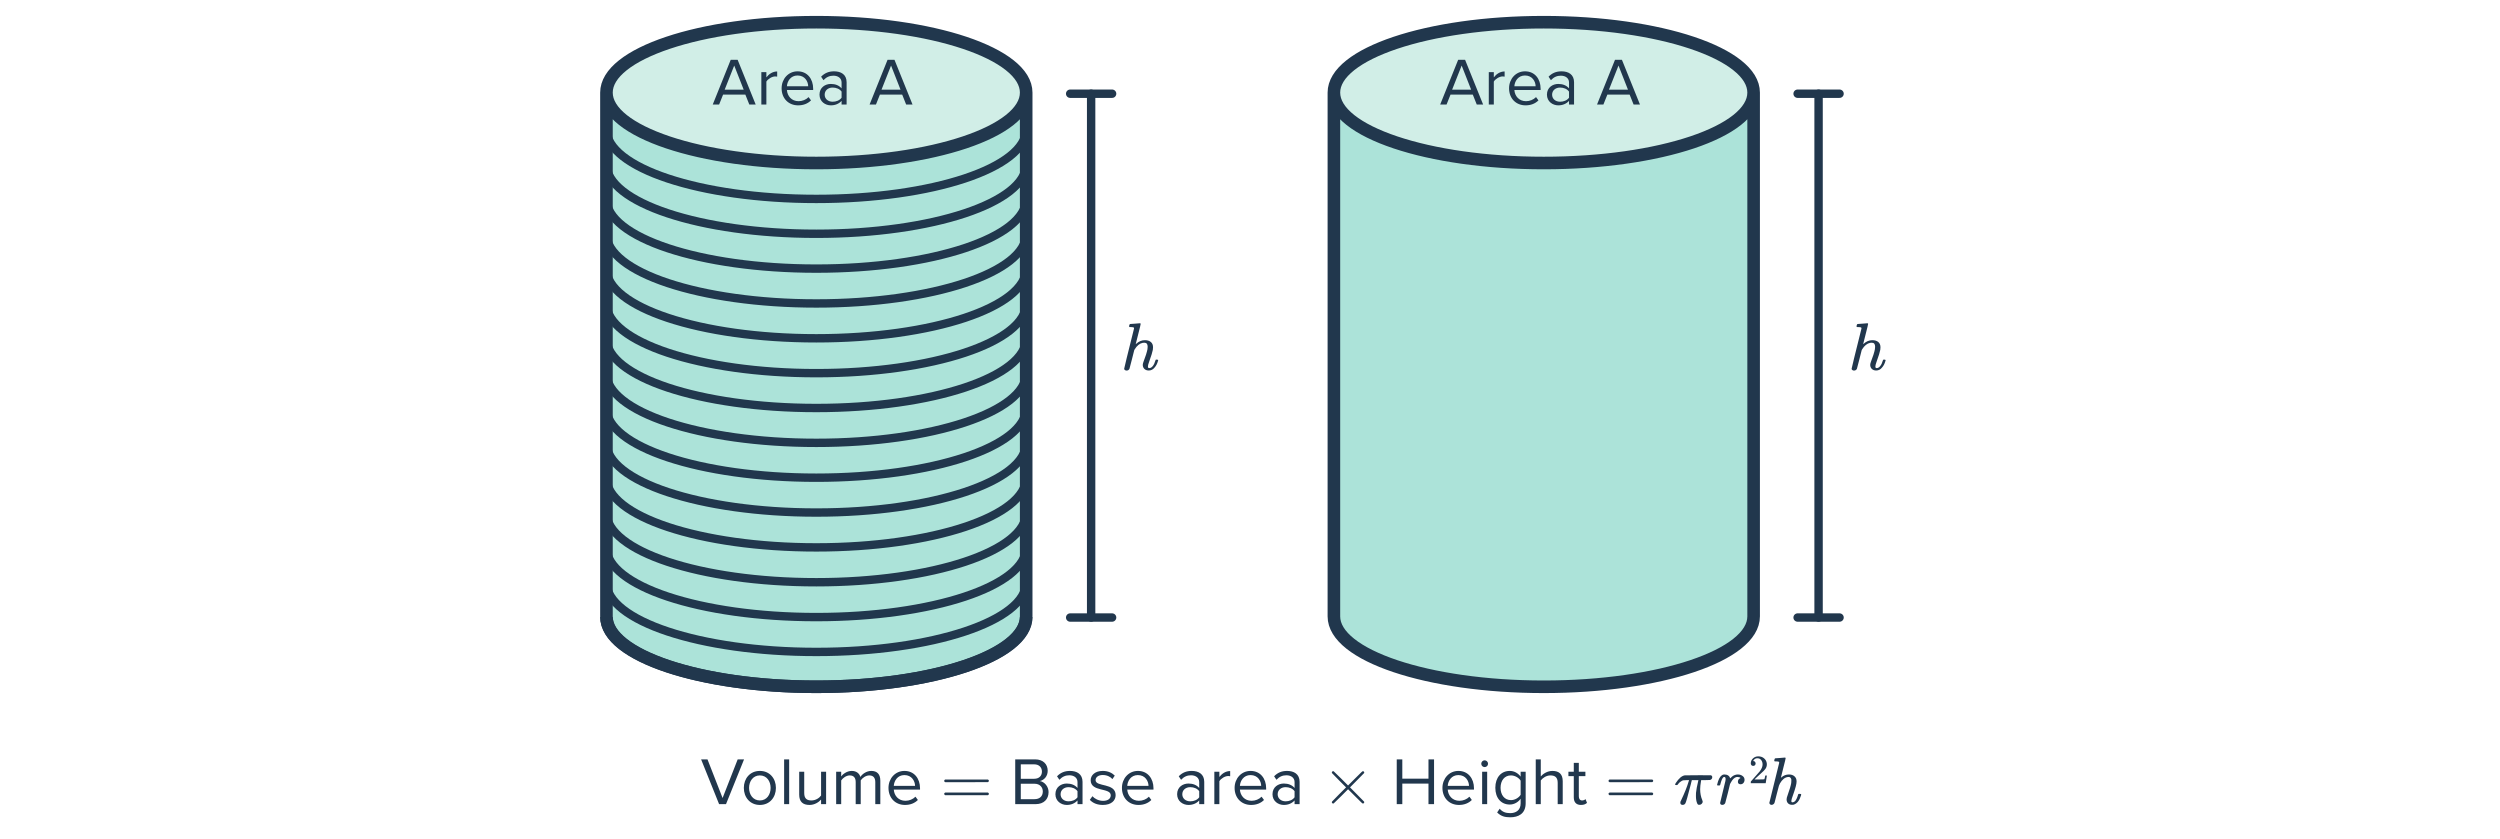 <svg width="596" height="200" viewBox="0 0 596 200" fill="none" xmlns="http://www.w3.org/2000/svg">
<path d="M418.064 22.076C418.064 31.345 395.664 38.86 368.032 38.86C340.4 38.86 318 31.345 318 22.076V146.946C318 156.216 340.4 163.73 368.032 163.73C395.664 163.73 418.064 156.216 418.064 146.946V22.076Z" fill="#ACE3D9"/>
<path d="M418.064 22.076C418.064 31.345 395.664 38.86 368.032 38.86C340.4 38.86 318 31.345 318 22.076C318 12.807 340.4 5.293 368.032 5.293C395.664 5.293 418.064 12.807 418.064 22.076Z" fill="#D1EEE7"/>
<path d="M418.064 22.076C418.064 31.345 395.664 38.86 368.032 38.86C340.4 38.86 318 31.345 318 22.076M418.064 22.076C418.064 12.807 395.664 5.293 368.032 5.293C340.4 5.293 318 12.807 318 22.076M418.064 22.076V146.946C418.064 156.216 395.664 163.73 368.032 163.73C340.4 163.73 318 156.216 318 146.946V22.076" stroke="#21374D" stroke-width="3" stroke-linejoin="round"/>
<path d="M428.549 147.219H438.549" stroke="#21374D" stroke-width="2" stroke-linecap="round"/>
<path d="M433.549 22.342L433.549 147.219" stroke="#21374D" stroke-width="2" stroke-linecap="round"/>
<path d="M428.549 22.342H438.549" stroke="#21374D" stroke-width="2" stroke-linecap="round"/>
<path d="M447.281 88.329C446.865 88.329 446.524 88.206 446.257 87.961C445.991 87.705 445.857 87.379 445.857 86.985C445.857 86.814 445.911 86.579 446.017 86.281C446.519 84.99 446.839 83.982 446.977 83.257C447.009 83.097 447.025 82.894 447.025 82.649C447.025 82.019 446.764 81.705 446.241 81.705C446.049 81.705 445.911 81.715 445.825 81.737C445.111 81.886 444.481 82.398 443.937 83.273L443.825 83.481L443.281 85.641C442.94 87.027 442.743 87.785 442.689 87.913C442.551 88.201 442.316 88.345 441.985 88.345C441.857 88.345 441.729 88.302 441.601 88.217C441.484 88.142 441.425 88.041 441.425 87.913C441.425 87.785 442.209 84.585 443.777 78.313C443.777 78.185 443.745 78.099 443.681 78.057C443.564 78.014 443.351 77.987 443.041 77.977H442.705C442.641 77.913 442.604 77.87 442.593 77.849C442.593 77.827 442.609 77.726 442.641 77.545C442.695 77.342 442.764 77.241 442.849 77.241C442.86 77.241 443.244 77.214 444.001 77.161C444.769 77.097 445.159 77.065 445.169 77.065C445.297 77.065 445.361 77.113 445.361 77.209C445.361 77.326 445.169 78.131 444.785 79.625C444.38 81.203 444.177 82.009 444.177 82.041C444.177 82.062 444.215 82.035 444.289 81.961C444.919 81.385 445.612 81.097 446.369 81.097C446.956 81.097 447.425 81.241 447.777 81.529C448.129 81.817 448.305 82.238 448.305 82.793C448.305 83.038 448.289 83.241 448.257 83.401C448.161 83.945 447.868 84.889 447.377 86.233C447.185 86.755 447.089 87.134 447.089 87.369C447.1 87.518 447.127 87.619 447.169 87.673C447.212 87.726 447.292 87.753 447.409 87.753C447.708 87.753 447.985 87.593 448.241 87.273C448.508 86.942 448.716 86.505 448.865 85.961C448.897 85.843 448.929 85.774 448.961 85.753C448.993 85.731 449.079 85.721 449.217 85.721C449.42 85.753 449.527 85.795 449.537 85.849C449.537 85.859 449.516 85.939 449.473 86.089C449.303 86.718 449.031 87.235 448.657 87.641C448.295 88.099 447.836 88.329 447.281 88.329Z" fill="#21374D"/>
<path d="M353.579 24.924H352.059L351.115 22.556H345.803L344.859 24.924H343.339L347.627 14.252H349.275L353.579 24.924ZM350.715 21.372L348.459 15.628L346.187 21.372H350.715ZM356.126 24.924H354.926V17.196H356.126V18.444C356.75 17.628 357.646 17.036 358.702 17.036V18.268C358.558 18.236 358.414 18.22 358.222 18.22C357.486 18.22 356.478 18.828 356.126 19.452V24.924ZM363.696 25.116C361.408 25.116 359.76 23.468 359.76 21.052C359.76 18.812 361.36 17.004 363.568 17.004C365.904 17.004 367.28 18.828 367.28 21.148V21.452H361.024C361.12 22.908 362.144 24.124 363.808 24.124C364.688 24.124 365.584 23.772 366.192 23.148L366.768 23.932C366 24.7 364.96 25.116 363.696 25.116ZM366.096 20.572C366.08 19.42 365.312 17.996 363.552 17.996C361.904 17.996 361.088 19.388 361.024 20.572H366.096ZM375.255 24.924H374.055V24.044C373.415 24.748 372.535 25.116 371.495 25.116C370.183 25.116 368.791 24.236 368.791 22.556C368.791 20.828 370.183 20.012 371.495 20.012C372.551 20.012 373.431 20.348 374.055 21.068V19.676C374.055 18.636 373.223 18.044 372.103 18.044C371.175 18.044 370.423 18.38 369.735 19.116L369.175 18.284C370.007 17.42 370.999 17.004 372.263 17.004C373.895 17.004 375.255 17.74 375.255 19.612V24.924ZM371.927 24.252C372.775 24.252 373.591 23.932 374.055 23.292V21.836C373.591 21.196 372.775 20.876 371.927 20.876C370.807 20.876 370.023 21.58 370.023 22.572C370.023 23.548 370.807 24.252 371.927 24.252ZM390.97 24.924H389.45L388.506 22.556H383.194L382.25 24.924H380.73L385.018 14.252H386.666L390.97 24.924ZM388.106 21.372L385.85 15.628L383.578 21.372H388.106Z" fill="#21374D"/>
<path d="M255.127 147.219H265.127" stroke="#21374D" stroke-width="2" stroke-linecap="round"/>
<path d="M260.127 22.342L260.127 147.219" stroke="#21374D" stroke-width="2" stroke-linecap="round"/>
<path d="M255.127 22.342H265.127" stroke="#21374D" stroke-width="2" stroke-linecap="round"/>
<path d="M273.859 88.329C273.443 88.329 273.101 88.206 272.835 87.961C272.568 87.705 272.435 87.379 272.435 86.985C272.435 86.814 272.488 86.579 272.595 86.281C273.096 84.99 273.416 83.982 273.555 83.257C273.587 83.097 273.603 82.894 273.603 82.649C273.603 82.019 273.341 81.705 272.819 81.705C272.627 81.705 272.488 81.715 272.403 81.737C271.688 81.886 271.059 82.398 270.515 83.273L270.403 83.481L269.859 85.641C269.517 87.027 269.32 87.785 269.267 87.913C269.128 88.201 268.893 88.345 268.563 88.345C268.435 88.345 268.307 88.302 268.179 88.217C268.061 88.142 268.003 88.041 268.003 87.913C268.003 87.785 268.787 84.585 270.355 78.313C270.355 78.185 270.323 78.099 270.259 78.057C270.141 78.014 269.928 77.987 269.619 77.977H269.283C269.219 77.913 269.181 77.87 269.171 77.849C269.171 77.827 269.187 77.726 269.219 77.545C269.272 77.342 269.341 77.241 269.427 77.241C269.437 77.241 269.821 77.214 270.579 77.161C271.347 77.097 271.736 77.065 271.747 77.065C271.875 77.065 271.939 77.113 271.939 77.209C271.939 77.326 271.747 78.131 271.363 79.625C270.957 81.203 270.755 82.009 270.755 82.041C270.755 82.062 270.792 82.035 270.867 81.961C271.496 81.385 272.189 81.097 272.947 81.097C273.533 81.097 274.003 81.241 274.355 81.529C274.707 81.817 274.883 82.238 274.883 82.793C274.883 83.038 274.867 83.241 274.835 83.401C274.739 83.945 274.445 84.889 273.955 86.233C273.763 86.755 273.667 87.134 273.667 87.369C273.677 87.518 273.704 87.619 273.747 87.673C273.789 87.726 273.869 87.753 273.987 87.753C274.285 87.753 274.563 87.593 274.819 87.273C275.085 86.942 275.293 86.505 275.443 85.961C275.475 85.843 275.507 85.774 275.539 85.753C275.571 85.731 275.656 85.721 275.795 85.721C275.997 85.753 276.104 85.795 276.115 85.849C276.115 85.859 276.093 85.939 276.051 86.089C275.88 86.718 275.608 87.235 275.235 87.641C274.872 88.099 274.413 88.329 273.859 88.329Z" fill="#21374D"/>
<path d="M244.641 22.076C244.641 31.345 222.241 38.86 194.61 38.86C166.978 38.86 144.578 31.345 144.578 22.076V146.946C144.578 156.216 166.978 163.73 194.61 163.73C222.241 163.73 244.641 156.216 244.641 146.946V22.076Z" fill="#ACE3D9"/>
<path d="M244.641 30.807C244.641 39.983 222.241 47.422 194.609 47.422C166.977 47.422 144.577 39.983 144.577 30.807" stroke="#21374D" stroke-width="2" stroke-linejoin="round"/>
<path d="M244.641 39.114C244.641 48.291 222.241 55.73 194.609 55.73C166.977 55.73 144.577 48.291 144.577 39.114" stroke="#21374D" stroke-width="2" stroke-linejoin="round"/>
<path d="M244.641 47.422C244.641 56.599 222.241 64.037 194.609 64.037C166.977 64.037 144.577 56.599 144.577 47.422" stroke="#21374D" stroke-width="2" stroke-linejoin="round"/>
<path d="M244.641 55.73C244.641 64.906 222.241 72.345 194.609 72.345C166.977 72.345 144.577 64.906 144.577 55.73" stroke="#21374D" stroke-width="2" stroke-linejoin="round"/>
<path d="M244.641 64.037C244.641 73.214 222.241 80.653 194.609 80.653C166.977 80.653 144.577 73.214 144.577 64.037" stroke="#21374D" stroke-width="2" stroke-linejoin="round"/>
<path d="M244.641 72.345C244.641 81.522 222.241 88.961 194.609 88.961C166.977 88.961 144.577 81.522 144.577 72.345" stroke="#21374D" stroke-width="2" stroke-linejoin="round"/>
<path d="M244.641 80.653C244.641 89.829 222.241 97.268 194.609 97.268C166.977 97.268 144.577 89.829 144.577 80.653" stroke="#21374D" stroke-width="2" stroke-linejoin="round"/>
<path d="M244.641 88.961C244.641 98.137 222.241 105.576 194.609 105.576C166.977 105.576 144.577 98.137 144.577 88.961" stroke="#21374D" stroke-width="2" stroke-linejoin="round"/>
<path d="M244.641 97.268C244.641 106.445 222.241 113.884 194.609 113.884C166.977 113.884 144.577 106.445 144.577 97.268" stroke="#21374D" stroke-width="2" stroke-linejoin="round"/>
<path d="M244.641 105.576C244.641 114.752 222.241 122.191 194.609 122.191C166.977 122.191 144.577 114.752 144.577 105.576" stroke="#21374D" stroke-width="2" stroke-linejoin="round"/>
<path d="M244.641 113.884C244.641 123.06 222.241 130.499 194.609 130.499C166.977 130.499 144.577 123.06 144.577 113.884" stroke="#21374D" stroke-width="2" stroke-linejoin="round"/>
<path d="M244.641 122.191C244.641 131.368 222.241 138.807 194.609 138.807C166.977 138.807 144.577 131.368 144.577 122.191" stroke="#21374D" stroke-width="2" stroke-linejoin="round"/>
<path d="M244.641 130.499C244.641 139.675 222.241 147.114 194.609 147.114C166.977 147.114 144.577 139.675 144.577 130.499" stroke="#21374D" stroke-width="2" stroke-linejoin="round"/>
<path d="M244.641 138.807C244.641 147.983 222.241 155.422 194.609 155.422C166.977 155.422 144.577 147.983 144.577 138.807" stroke="#21374D" stroke-width="2" stroke-linejoin="round"/>
<path d="M244.641 147.114C244.641 156.291 222.241 163.73 194.609 163.73C166.977 163.73 144.577 156.291 144.577 147.114" stroke="#21374D" stroke-width="3" stroke-linejoin="round"/>
<path d="M173.08 191.707H171.432L167.144 181.035H168.664L172.264 190.251L175.864 181.035H177.384L173.08 191.707ZM181.154 191.899C178.802 191.899 177.33 190.075 177.33 187.835C177.33 185.595 178.802 183.787 181.154 183.787C183.506 183.787 184.978 185.595 184.978 187.835C184.978 190.075 183.506 191.899 181.154 191.899ZM181.154 190.827C182.802 190.827 183.714 189.419 183.714 187.835C183.714 186.267 182.802 184.859 181.154 184.859C179.506 184.859 178.578 186.267 178.578 187.835C178.578 189.419 179.506 190.827 181.154 190.827ZM188.134 191.707H186.934V181.035H188.134V191.707ZM196.944 191.707H195.744V190.619C195.152 191.291 194.144 191.899 192.992 191.899C191.376 191.899 190.528 191.115 190.528 189.435V183.979H191.728V189.067C191.728 190.427 192.416 190.827 193.456 190.827C194.4 190.827 195.296 190.283 195.744 189.659V183.979H196.944V191.707ZM209.869 191.707H208.669V186.459C208.669 185.483 208.237 184.859 207.245 184.859C206.445 184.859 205.597 185.435 205.197 186.043V191.707H203.997V186.459C203.997 185.483 203.581 184.859 202.573 184.859C201.789 184.859 200.957 185.435 200.541 186.059V191.707H199.341V183.979H200.541V185.099C200.861 184.603 201.901 183.787 203.037 183.787C204.221 183.787 204.893 184.427 205.117 185.227C205.549 184.523 206.589 183.787 207.709 183.787C209.117 183.787 209.869 184.571 209.869 186.123V191.707ZM215.751 191.899C213.463 191.899 211.815 190.251 211.815 187.835C211.815 185.595 213.414 183.787 215.623 183.787C217.959 183.787 219.335 185.611 219.335 187.931V188.235H213.079C213.174 189.691 214.199 190.907 215.863 190.907C216.743 190.907 217.639 190.555 218.247 189.931L218.823 190.715C218.055 191.483 217.015 191.899 215.751 191.899ZM218.151 187.355C218.135 186.203 217.367 184.779 215.607 184.779C213.959 184.779 213.143 186.171 213.079 187.355H218.151ZM225.099 186.155C225.099 186.017 225.174 185.91 225.323 185.835H235.515C235.675 185.91 235.755 186.017 235.755 186.155C235.755 186.273 235.68 186.374 235.531 186.459L230.443 186.475H225.355C225.184 186.422 225.099 186.315 225.099 186.155ZM225.099 189.259C225.099 189.099 225.184 188.993 225.355 188.939H235.531C235.542 188.95 235.563 188.971 235.595 189.003C235.638 189.025 235.664 189.046 235.675 189.067C235.696 189.078 235.712 189.105 235.723 189.147C235.744 189.179 235.755 189.217 235.755 189.259C235.755 189.398 235.675 189.505 235.515 189.579H225.323C225.174 189.505 225.099 189.398 225.099 189.259ZM246.893 191.707H242.029V181.035H246.781C248.637 181.035 249.773 182.155 249.773 183.755C249.773 185.099 248.877 185.995 247.901 186.203C249.037 186.379 249.981 187.547 249.981 188.827C249.981 190.539 248.845 191.707 246.893 191.707ZM246.557 185.659C247.757 185.659 248.397 184.923 248.397 183.947C248.397 182.987 247.757 182.219 246.557 182.219H243.357V185.659H246.557ZM246.621 190.523C247.869 190.523 248.605 189.819 248.605 188.683C248.605 187.707 247.933 186.843 246.621 186.843H243.357V190.523H246.621ZM258.076 191.707H256.876V190.827C256.236 191.531 255.356 191.899 254.316 191.899C253.004 191.899 251.612 191.019 251.612 189.339C251.612 187.611 253.004 186.795 254.316 186.795C255.372 186.795 256.252 187.131 256.876 187.851V186.459C256.876 185.419 256.044 184.827 254.924 184.827C253.996 184.827 253.244 185.163 252.556 185.899L251.996 185.067C252.828 184.203 253.82 183.787 255.084 183.787C256.716 183.787 258.076 184.523 258.076 186.395V191.707ZM254.748 191.035C255.596 191.035 256.412 190.715 256.876 190.075V188.619C256.412 187.979 255.596 187.659 254.748 187.659C253.628 187.659 252.844 188.363 252.844 189.355C252.844 190.331 253.628 191.035 254.748 191.035ZM262.929 191.899C261.665 191.899 260.593 191.515 259.809 190.683L260.433 189.819C260.945 190.411 261.921 190.923 262.977 190.923C264.161 190.923 264.801 190.363 264.801 189.595C264.801 187.723 260.017 188.875 260.017 186.011C260.017 184.811 261.057 183.787 262.897 183.787C264.209 183.787 265.137 184.283 265.761 184.907L265.201 185.739C264.737 185.179 263.889 184.763 262.897 184.763C261.841 184.763 261.185 185.291 261.185 185.979C261.185 187.675 265.969 186.555 265.969 189.563C265.969 190.859 264.929 191.899 262.929 191.899ZM271.407 191.899C269.119 191.899 267.471 190.251 267.471 187.835C267.471 185.595 269.071 183.787 271.279 183.787C273.615 183.787 274.991 185.611 274.991 187.931V188.235H268.735C268.831 189.691 269.855 190.907 271.519 190.907C272.399 190.907 273.295 190.555 273.903 189.931L274.479 190.715C273.711 191.483 272.671 191.899 271.407 191.899ZM273.807 187.355C273.791 186.203 273.023 184.779 271.263 184.779C269.615 184.779 268.799 186.171 268.735 187.355H273.807ZM287.091 191.707H285.891V190.827C285.251 191.531 284.371 191.899 283.331 191.899C282.019 191.899 280.627 191.019 280.627 189.339C280.627 187.611 282.019 186.795 283.331 186.795C284.387 186.795 285.267 187.131 285.891 187.851V186.459C285.891 185.419 285.059 184.827 283.939 184.827C283.011 184.827 282.259 185.163 281.571 185.899L281.011 185.067C281.843 184.203 282.835 183.787 284.099 183.787C285.731 183.787 287.091 184.523 287.091 186.395V191.707ZM283.763 191.035C284.611 191.035 285.427 190.715 285.891 190.075V188.619C285.427 187.979 284.611 187.659 283.763 187.659C282.643 187.659 281.859 188.363 281.859 189.355C281.859 190.331 282.643 191.035 283.763 191.035ZM290.697 191.707H289.497V183.979H290.697V185.227C291.321 184.411 292.217 183.819 293.273 183.819V185.051C293.129 185.019 292.985 185.003 292.793 185.003C292.057 185.003 291.049 185.611 290.697 186.235V191.707ZM298.266 191.899C295.978 191.899 294.33 190.251 294.33 187.835C294.33 185.595 295.93 183.787 298.138 183.787C300.474 183.787 301.85 185.611 301.85 187.931V188.235H295.594C295.69 189.691 296.714 190.907 298.378 190.907C299.258 190.907 300.154 190.555 300.762 189.931L301.338 190.715C300.57 191.483 299.53 191.899 298.266 191.899ZM300.666 187.355C300.65 186.203 299.882 184.779 298.122 184.779C296.474 184.779 295.658 186.171 295.594 187.355H300.666ZM309.826 191.707H308.626V190.827C307.986 191.531 307.106 191.899 306.066 191.899C304.754 191.899 303.362 191.019 303.362 189.339C303.362 187.611 304.754 186.795 306.066 186.795C307.122 186.795 308.002 187.131 308.626 187.851V186.459C308.626 185.419 307.794 184.827 306.674 184.827C305.746 184.827 304.994 185.163 304.306 185.899L303.746 185.067C304.578 184.203 305.57 183.787 306.834 183.787C308.466 183.787 309.826 184.523 309.826 186.395V191.707ZM306.498 191.035C307.346 191.035 308.162 190.715 308.626 190.075V188.619C308.162 187.979 307.346 187.659 306.498 187.659C305.378 187.659 304.594 188.363 304.594 189.355C304.594 190.331 305.378 191.035 306.498 191.035ZM325.236 191.243C325.236 191.329 325.204 191.403 325.14 191.467C325.076 191.531 324.996 191.563 324.9 191.563C324.847 191.563 324.73 191.478 324.548 191.307C324.367 191.137 323.866 190.641 323.044 189.819L321.38 188.155L319.7 189.835C318.57 190.945 317.988 191.51 317.956 191.531C317.892 191.553 317.85 191.563 317.828 191.563C317.743 191.563 317.668 191.531 317.604 191.467C317.54 191.403 317.508 191.329 317.508 191.243C317.508 191.222 317.519 191.179 317.54 191.115C317.572 191.051 318.138 190.47 319.236 189.371L320.9 187.707L319.236 186.043C318.138 184.945 317.572 184.363 317.54 184.299C317.519 184.235 317.508 184.193 317.508 184.171C317.508 184.086 317.54 184.011 317.604 183.947C317.668 183.883 317.743 183.851 317.828 183.851C317.85 183.851 317.892 183.862 317.956 183.883C317.988 183.905 318.57 184.47 319.7 185.579L321.38 187.259L323.044 185.595C323.866 184.774 324.367 184.278 324.548 184.107C324.73 183.937 324.847 183.851 324.9 183.851C324.996 183.851 325.076 183.883 325.14 183.947C325.204 184.011 325.236 184.086 325.236 184.171C325.236 184.214 325.226 184.257 325.204 184.299C325.183 184.342 324.618 184.918 323.508 186.027L321.844 187.707L323.508 189.387C324.618 190.497 325.183 191.073 325.204 191.115C325.226 191.158 325.236 191.201 325.236 191.243ZM341.878 191.707H340.55V186.811H334.31V191.707H332.982V181.035H334.31V185.627H340.55V181.035H341.878V191.707ZM347.813 191.899C345.525 191.899 343.877 190.251 343.877 187.835C343.877 185.595 345.477 183.787 347.685 183.787C350.021 183.787 351.397 185.611 351.397 187.931V188.235H345.141C345.237 189.691 346.261 190.907 347.925 190.907C348.805 190.907 349.701 190.555 350.309 189.931L350.885 190.715C350.117 191.483 349.077 191.899 347.813 191.899ZM350.213 187.355C350.197 186.203 349.429 184.779 347.669 184.779C346.021 184.779 345.205 186.171 345.141 187.355H350.213ZM353.933 182.875C353.501 182.875 353.133 182.523 353.133 182.075C353.133 181.627 353.501 181.259 353.933 181.259C354.381 181.259 354.749 181.627 354.749 182.075C354.749 182.523 354.381 182.875 353.933 182.875ZM354.541 191.707H353.341V183.979H354.541V191.707ZM360.038 194.843C358.726 194.843 357.83 194.587 356.918 193.691L357.526 192.795C358.166 193.563 358.934 193.851 360.038 193.851C361.318 193.851 362.518 193.227 362.518 191.531V190.427C361.958 191.211 361.014 191.803 359.926 191.803C357.91 191.803 356.486 190.299 356.486 187.803C356.486 185.323 357.894 183.787 359.926 183.787C360.966 183.787 361.894 184.299 362.518 185.147V183.979H363.718V191.483C363.718 194.043 361.926 194.843 360.038 194.843ZM360.214 190.747C361.174 190.747 362.102 190.155 362.518 189.483V186.107C362.102 185.435 361.174 184.859 360.214 184.859C358.662 184.859 357.734 186.091 357.734 187.803C357.734 189.499 358.662 190.747 360.214 190.747ZM372.554 191.707H371.354V186.619C371.354 185.259 370.65 184.859 369.61 184.859C368.682 184.859 367.786 185.435 367.322 186.059V191.707H366.122V181.035H367.322V185.099C367.866 184.459 368.922 183.787 370.09 183.787C371.706 183.787 372.554 184.571 372.554 186.251V191.707ZM376.902 191.899C375.766 191.899 375.19 191.243 375.19 190.091V185.035H373.91V183.979H375.19V181.867H376.39V183.979H377.958V185.035H376.39V189.835C376.39 190.411 376.646 190.827 377.174 190.827C377.51 190.827 377.83 190.683 377.99 190.507L378.342 191.403C378.038 191.691 377.606 191.899 376.902 191.899ZM383.474 186.155C383.474 186.017 383.549 185.91 383.698 185.835H393.89C394.05 185.91 394.13 186.017 394.13 186.155C394.13 186.273 394.055 186.374 393.906 186.459L388.818 186.475H383.73C383.559 186.422 383.474 186.315 383.474 186.155ZM383.474 189.259C383.474 189.099 383.559 188.993 383.73 188.939H393.906C393.917 188.95 393.938 188.971 393.97 189.003C394.013 189.025 394.039 189.046 394.05 189.067C394.071 189.078 394.087 189.105 394.098 189.147C394.119 189.179 394.13 189.217 394.13 189.259C394.13 189.398 394.05 189.505 393.89 189.579H383.698C383.549 189.505 383.474 189.398 383.474 189.259ZM405.927 191.115C405.927 191.297 405.847 191.467 405.687 191.627C405.538 191.787 405.351 191.867 405.127 191.867C404.967 191.867 404.855 191.846 404.791 191.803C404.738 191.761 404.679 191.675 404.615 191.547C404.413 191.078 404.311 190.486 404.311 189.771C404.311 189.387 404.317 189.131 404.327 189.003C404.402 188.267 404.567 187.377 404.823 186.331C404.877 186.118 404.903 186.001 404.903 185.979H403.335L403.319 186.043C403.319 186.054 403.309 186.102 403.287 186.187C403.266 186.262 403.234 186.379 403.191 186.539C403.159 186.689 403.127 186.827 403.095 186.955C402.391 189.697 401.97 191.19 401.831 191.435C401.703 191.734 401.474 191.883 401.143 191.883C400.898 191.883 400.727 191.793 400.631 191.611C400.61 191.558 400.599 191.473 400.599 191.355V191.179L400.807 190.731C401.607 189.046 402.189 187.59 402.551 186.363L402.679 185.979H402.167C401.741 185.979 401.442 185.995 401.271 186.027C401.111 186.059 400.914 186.161 400.679 186.331C400.423 186.491 400.199 186.71 400.007 186.987C399.954 187.073 399.911 187.126 399.879 187.147C399.847 187.158 399.767 187.163 399.639 187.163C399.437 187.163 399.335 187.11 399.335 187.003C399.335 186.961 399.389 186.854 399.495 186.683C400.231 185.563 400.951 184.95 401.655 184.843C401.73 184.822 402.93 184.811 405.255 184.811C406.962 184.811 407.837 184.817 407.879 184.827C408.093 184.902 408.199 185.051 408.199 185.275C408.199 185.606 408.029 185.83 407.687 185.947C407.623 185.969 407.255 185.979 406.583 185.979H405.559L405.511 186.251C405.383 187.019 405.319 187.654 405.319 188.155C405.319 189.105 405.485 189.963 405.815 190.731C405.89 190.923 405.927 191.051 405.927 191.115ZM409.452 187.259C409.388 187.195 409.356 187.137 409.356 187.083C409.378 186.955 409.452 186.689 409.58 186.283C409.89 185.334 410.322 184.79 410.876 184.651C410.919 184.641 410.988 184.635 411.084 184.635C411.82 184.635 412.29 184.945 412.492 185.563L412.684 185.371C412.972 185.062 413.292 184.854 413.644 184.747C413.836 184.673 414.055 184.635 414.3 184.635C414.738 184.635 415.111 184.753 415.42 184.987C415.74 185.211 415.9 185.521 415.9 185.915C415.9 186.203 415.81 186.454 415.628 186.667C415.447 186.87 415.218 186.971 414.94 186.971C414.77 186.971 414.62 186.923 414.492 186.827C414.375 186.721 414.316 186.582 414.316 186.411C414.316 185.985 414.487 185.697 414.828 185.547C414.903 185.515 414.94 185.489 414.94 185.467C414.78 185.307 414.535 185.227 414.204 185.227C414.108 185.227 414.039 185.233 413.996 185.243C413.484 185.339 413.01 185.814 412.572 186.667L412.444 186.907L411.9 189.131C411.538 190.582 411.335 191.355 411.292 191.451C411.143 191.739 410.908 191.883 410.588 191.883C410.268 191.883 410.098 191.729 410.076 191.419C410.076 191.366 410.284 190.497 410.7 188.811C411.127 187.083 411.34 186.203 411.34 186.171C411.372 186.022 411.388 185.883 411.388 185.755C411.388 185.403 411.282 185.227 411.068 185.227C410.983 185.227 410.914 185.249 410.86 185.291C410.615 185.451 410.359 186.059 410.092 187.115C410.082 187.137 410.071 187.158 410.06 187.179C410.039 187.233 409.959 187.259 409.82 187.259C409.778 187.259 409.746 187.259 409.724 187.259H409.452ZM417.962 182.589C417.783 182.589 417.642 182.531 417.54 182.416C417.437 182.301 417.386 182.16 417.386 181.994C417.386 181.533 417.559 181.139 417.905 180.813C418.257 180.48 418.676 180.314 419.162 180.314C419.713 180.314 420.167 180.464 420.525 180.765C420.89 181.059 421.114 181.447 421.197 181.927C421.21 182.042 421.217 182.147 421.217 182.243C421.217 182.615 421.105 182.963 420.881 183.29C420.701 183.559 420.34 183.927 419.796 184.394C419.565 184.592 419.245 184.887 418.836 185.277L418.269 185.815L418.999 185.824C420.004 185.824 420.538 185.808 420.602 185.776C420.628 185.77 420.66 185.703 420.698 185.575C420.724 185.504 420.769 185.287 420.833 184.922V184.893H421.217V184.922L420.948 186.679V186.707H417.386V186.525C417.386 186.397 417.393 186.323 417.405 186.304C417.412 186.298 417.681 185.994 418.212 185.392C418.909 184.618 419.357 184.106 419.556 183.856C419.985 183.274 420.199 182.739 420.199 182.253C420.199 181.831 420.087 181.479 419.863 181.197C419.645 180.909 419.338 180.765 418.941 180.765C418.57 180.765 418.269 180.931 418.039 181.264C418.026 181.29 418.007 181.325 417.981 181.37C417.962 181.402 417.953 181.421 417.953 181.427C417.953 181.434 417.969 181.437 418.001 181.437C418.161 181.437 418.289 181.495 418.385 181.61C418.487 181.725 418.538 181.859 418.538 182.013C418.538 182.173 418.484 182.311 418.375 182.426C418.273 182.535 418.135 182.589 417.962 182.589ZM423.234 180.779C423.245 180.779 423.629 180.753 424.386 180.699L425.506 180.603C425.634 180.603 425.698 180.651 425.698 180.747C425.698 180.865 425.512 181.643 425.138 183.083C424.754 184.619 424.562 185.398 424.562 185.419L424.69 185.323C425.213 184.865 425.816 184.635 426.498 184.635C427.053 184.635 427.49 184.785 427.81 185.083C428.141 185.371 428.306 185.777 428.306 186.299C428.306 186.598 428.242 186.993 428.114 187.483C427.944 188.113 427.704 188.859 427.394 189.723C427.213 190.214 427.112 190.55 427.09 190.731C427.069 190.859 427.058 190.945 427.058 190.987C427.058 191.179 427.149 191.275 427.33 191.275C427.522 191.275 427.72 191.19 427.922 191.019C428.2 190.721 428.44 190.225 428.642 189.531C428.674 189.403 428.701 189.329 428.722 189.307C428.754 189.275 428.829 189.259 428.946 189.259H429.042C429.224 189.259 429.325 189.27 429.346 189.291C429.389 189.334 429.41 189.377 429.41 189.419C429.41 189.462 429.394 189.531 429.362 189.627C429 190.843 428.418 191.579 427.618 191.835C427.533 191.857 427.405 191.867 427.234 191.867C426.829 191.867 426.509 191.75 426.274 191.515C426.04 191.281 425.922 190.961 425.922 190.555C425.922 190.331 426.008 189.995 426.178 189.547C426.658 188.203 426.941 187.243 427.026 186.667C427.048 186.571 427.058 186.39 427.058 186.123C427.058 185.931 427.053 185.809 427.042 185.755C426.925 185.403 426.717 185.227 426.418 185.227C426.333 185.227 426.264 185.233 426.21 185.243C425.496 185.339 424.877 185.841 424.354 186.747C424.237 186.961 424.152 187.153 424.098 187.323C424.045 187.494 423.874 188.145 423.586 189.275C423.298 190.449 423.128 191.121 423.074 191.291C423.021 191.462 422.952 191.585 422.866 191.659C422.717 191.809 422.541 191.883 422.338 191.883C422.2 191.883 422.077 191.835 421.97 191.739C421.874 191.654 421.821 191.542 421.81 191.403L424.162 181.851C424.162 181.723 424.13 181.638 424.066 181.595C423.949 181.553 423.736 181.526 423.426 181.515H423.09C423.026 181.451 422.989 181.409 422.978 181.387C422.978 181.366 422.994 181.265 423.026 181.083C423.08 180.881 423.149 180.779 423.234 180.779Z" fill="#21374D"/>
<path d="M244.642 22.076C244.642 31.345 222.242 38.86 194.61 38.86C166.978 38.86 144.578 31.345 144.578 22.076C144.578 12.807 166.978 5.293 194.61 5.293C222.242 5.293 244.642 12.807 244.642 22.076Z" fill="#D1EEE7"/>
<path d="M244.642 22.076C244.642 31.345 222.242 38.86 194.61 38.86C166.978 38.86 144.578 31.345 144.578 22.076M244.642 22.076C244.642 12.807 222.242 5.293 194.61 5.293C166.978 5.293 144.578 12.807 144.578 22.076M244.642 22.076V146.946C244.642 156.216 222.242 163.73 194.61 163.73C166.978 163.73 144.578 156.216 144.578 146.946V22.076" stroke="#21374D" stroke-width="3" stroke-linejoin="round"/>
<path d="M180.157 24.924H178.637L177.693 22.556H172.381L171.437 24.924H169.917L174.205 14.252H175.853L180.157 24.924ZM177.293 21.372L175.037 15.628L172.765 21.372H177.293ZM182.704 24.924H181.504V17.196H182.704V18.444C183.328 17.628 184.224 17.036 185.28 17.036V18.268C185.136 18.236 184.992 18.22 184.8 18.22C184.064 18.22 183.056 18.828 182.704 19.452V24.924ZM190.273 25.116C187.985 25.116 186.337 23.468 186.337 21.052C186.337 18.812 187.937 17.004 190.145 17.004C192.481 17.004 193.857 18.828 193.857 21.148V21.452H187.601C187.697 22.908 188.721 24.124 190.385 24.124C191.265 24.124 192.161 23.772 192.769 23.148L193.345 23.932C192.577 24.7 191.537 25.116 190.273 25.116ZM192.673 20.572C192.657 19.42 191.889 17.996 190.129 17.996C188.481 17.996 187.665 19.388 187.601 20.572H192.673ZM201.833 24.924H200.633V24.044C199.993 24.748 199.113 25.116 198.073 25.116C196.761 25.116 195.369 24.236 195.369 22.556C195.369 20.828 196.761 20.012 198.073 20.012C199.129 20.012 200.009 20.348 200.633 21.068V19.676C200.633 18.636 199.801 18.044 198.681 18.044C197.753 18.044 197.001 18.38 196.313 19.116L195.753 18.284C196.585 17.42 197.577 17.004 198.841 17.004C200.473 17.004 201.833 17.74 201.833 19.612V24.924ZM198.505 24.252C199.353 24.252 200.169 23.932 200.633 23.292V21.836C200.169 21.196 199.353 20.876 198.505 20.876C197.385 20.876 196.601 21.58 196.601 22.572C196.601 23.548 197.385 24.252 198.505 24.252ZM217.547 24.924H216.027L215.083 22.556H209.771L208.827 24.924H207.307L211.595 14.252H213.243L217.547 24.924ZM214.683 21.372L212.427 15.628L210.155 21.372H214.683Z" fill="#21374D"/>
</svg>
